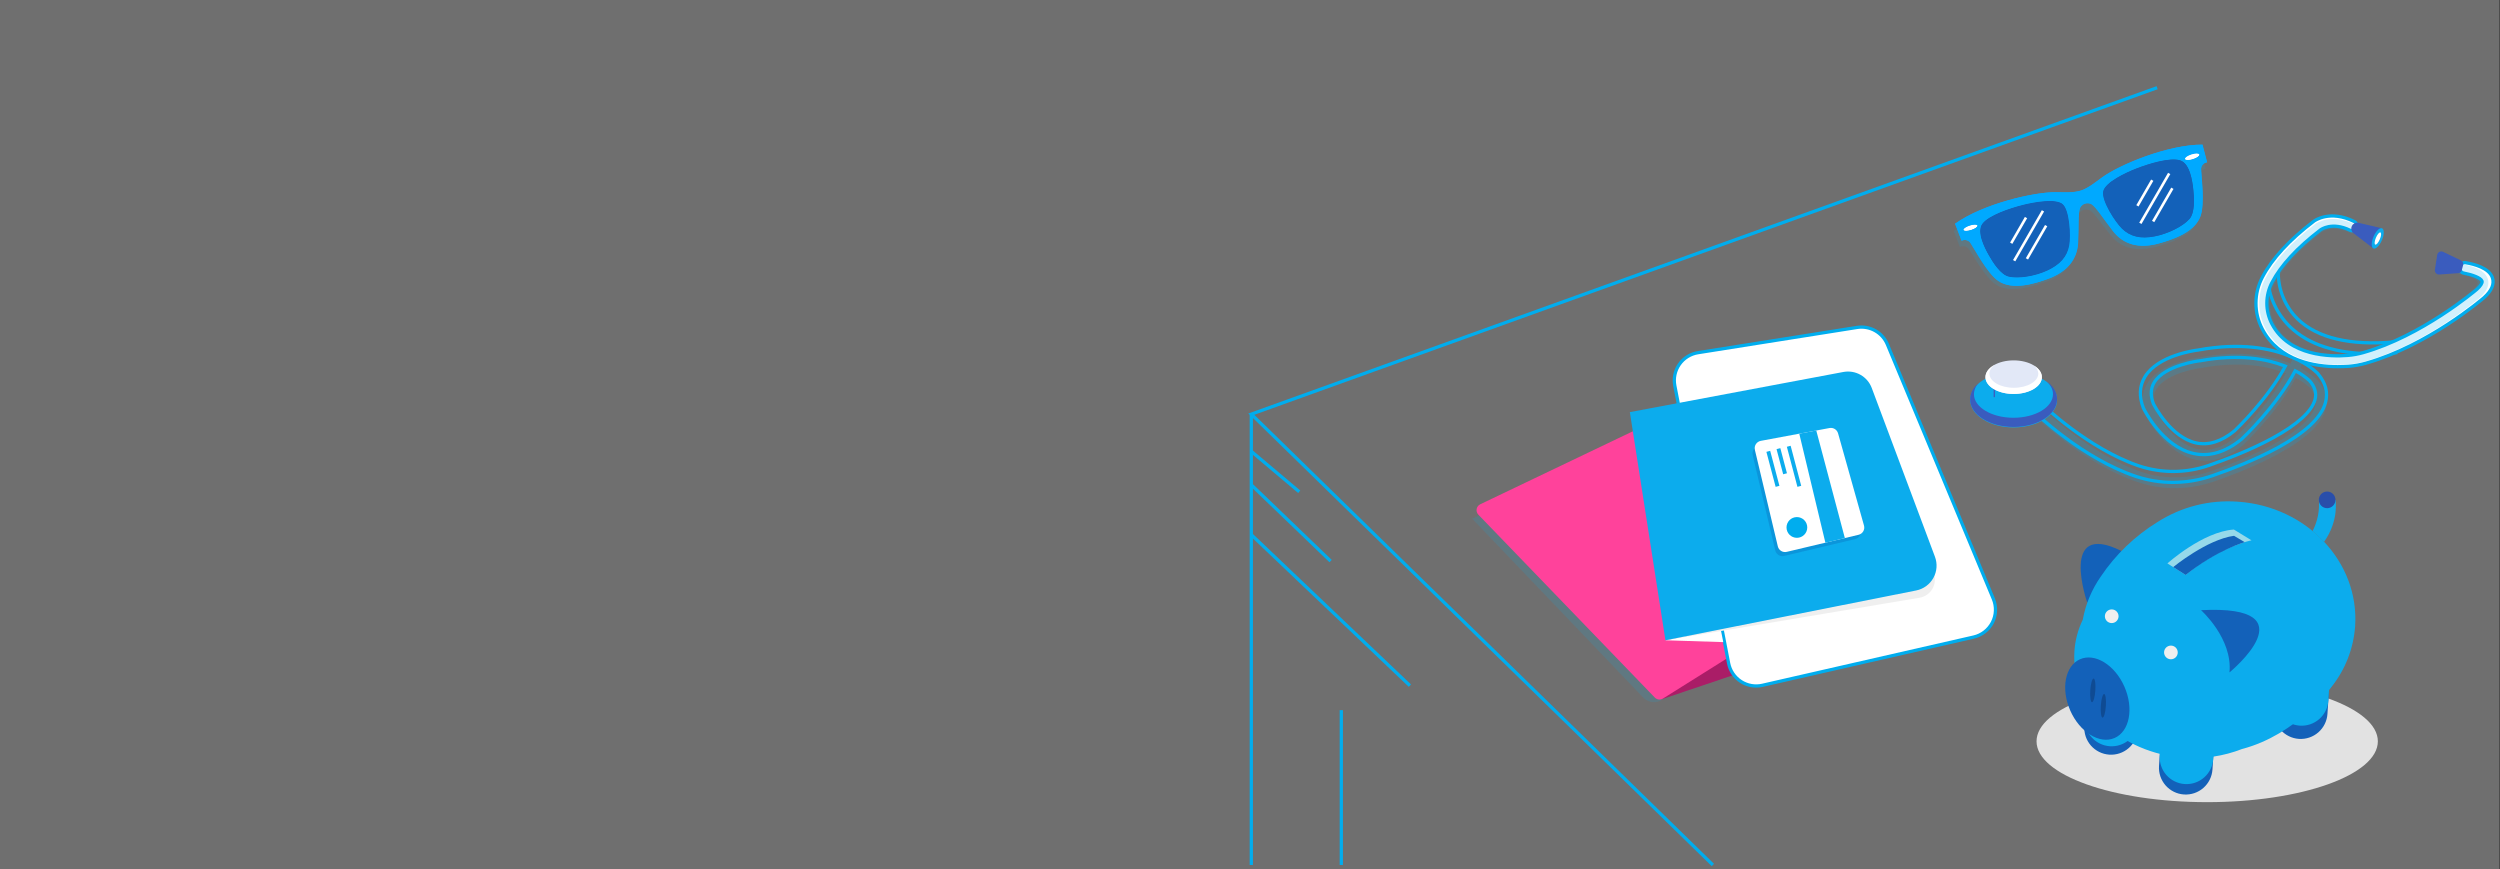 <svg width="1918" height="667" viewBox="0 0 1918 667" fill="none" xmlns="http://www.w3.org/2000/svg">
<rect x="0" y="0" width="1918" height="667" fill="#333333" stroke="none"/>
<g clip-path="url(#clip0_2947_6864)">
<path opacity="0.32" d="M1917.55 0H0V667H1917.55V0Z" fill="#EFEFEF"/>
<path opacity="0.14" d="M1611.76 141.77C1606.76 145.29 1600.93 149.87 1595.31 151.65C1589.69 153.43 1582.31 153.06 1576.16 153.09C1559.57 153.19 1520.59 162.24 1498.88 177.17L1503.65 189.52C1504.83 188.878 1506.2 188.705 1507.5 189.037C1508.8 189.37 1509.92 190.182 1510.65 191.31C1513.56 195.4 1522.94 213.08 1531.43 218.46C1541.97 225.13 1558.43 220.27 1569.43 216.3C1584.16 210.94 1591.91 201.57 1592.67 189.63C1593.43 177.69 1592.85 167.85 1594.59 164.12C1595.44 162.67 1596.79 161.587 1598.4 161.079C1600 160.571 1601.73 160.675 1603.26 161.37C1606.85 163.37 1612.13 171.74 1619.72 181.03C1627.31 190.32 1639.09 193.48 1654.21 189.34C1665.44 186.26 1681.72 180.7 1686.4 169.18C1690.17 159.91 1687.49 140.09 1687.47 135.09C1687.4 133.758 1687.85 132.45 1688.71 131.431C1689.57 130.412 1690.78 129.758 1692.11 129.6L1688.78 116.79C1662.35 117.16 1625.32 132.28 1611.76 141.77Z" fill="#00ADEE"/>
<path d="M1552.11 157.11C1541.5 159.8 1525.88 165.11 1521.02 171.47C1516.16 177.83 1522.6 190.22 1525.83 195.9C1529.06 201.58 1534.9 210.9 1541.27 212.34C1548.53 214.03 1561.27 212.14 1570.92 207.63C1580.57 203.12 1586.11 197.12 1587.71 188.3C1589 181.17 1588.08 161.86 1582.93 156.79C1577.78 151.72 1560.12 155.08 1552.11 157.11Z" fill="#1361B9"/>
<path d="M1512.41 176.389C1515.39 175.434 1517.57 173.898 1517.26 172.956C1516.96 172.015 1514.3 172.025 1511.32 172.979C1508.34 173.933 1506.16 175.47 1506.46 176.411C1506.76 177.353 1509.43 177.343 1512.41 176.389Z" fill="white"/>
<path d="M1612.88 136.08C1607.88 139.71 1602.12 144.44 1596.51 146.23C1590.9 148.02 1583.51 147.52 1577.3 147.46C1560.64 147.31 1521.63 156.26 1500.05 171.64L1505.05 184.71C1506.25 184.071 1507.65 183.923 1508.95 184.296C1510.26 184.669 1511.37 185.535 1512.05 186.71C1515.05 191.06 1524.72 209.81 1533.33 215.6C1544.01 222.78 1560.51 217.91 1571.44 213.89C1586.15 208.48 1593.8 198.73 1594.38 186.18C1594.96 173.63 1594.23 163.25 1595.93 159.36C1596.73 157.858 1598.08 156.727 1599.7 156.209C1601.31 155.691 1603.07 155.828 1604.59 156.59C1608.23 158.78 1613.66 167.59 1621.41 177.53C1629.16 187.47 1641.06 190.92 1656.18 186.79C1667.41 183.72 1683.67 178.11 1688.18 166.06C1691.83 156.35 1688.84 135.46 1688.75 130.19C1688.62 128.829 1689.02 127.47 1689.88 126.403C1690.73 125.336 1691.97 124.646 1693.33 124.48L1689.79 110.95C1663.32 110.94 1626.36 126.29 1612.88 136.08ZM1506.48 176.47C1506.18 175.53 1508.35 173.99 1511.33 173.04C1514.31 172.09 1516.97 172.04 1517.27 173.04C1517.57 174.04 1515.4 175.52 1512.42 176.48C1509.44 177.44 1506.78 177.42 1506.48 176.47V176.47ZM1587.71 188.3C1586.11 197.12 1580.61 203.12 1570.92 207.63C1561.23 212.14 1548.53 214.03 1541.27 212.34C1534.9 210.86 1529.06 201.59 1525.83 195.9C1522.6 190.21 1516.15 177.8 1521.02 171.47C1525.89 165.14 1541.5 159.8 1552.11 157.11C1560.11 155.11 1577.78 151.73 1582.93 156.79C1588.08 161.85 1589 181.17 1587.71 188.3V188.3ZM1682.91 145.66C1683.57 152.16 1684.2 163.1 1679.91 168.01C1674.98 173.59 1663.54 179.43 1653.03 181.38C1642.52 183.33 1634.56 181.63 1628.14 175.38C1622.95 170.32 1612.49 154.06 1613.74 146.95C1614.99 139.84 1631.33 132.31 1639.03 129.32C1649.23 125.32 1665.03 120.64 1672.69 122.97C1680.35 125.3 1682.24 139.16 1682.91 145.66V145.66ZM1682.54 122.05C1679.54 123.05 1676.9 123.05 1676.54 122.05C1676.18 121.05 1678.41 119.57 1681.39 118.62C1684.37 117.67 1687.04 117.62 1687.39 118.62C1687.74 119.62 1685.52 121.09 1682.54 122.05V122.05Z" fill="#00A9FF"/>
<path d="M1672.65 123C1665.01 120.67 1649.19 125.38 1638.99 129.35C1631.29 132.35 1614.99 139.86 1613.7 146.98C1612.41 154.1 1622.91 170.35 1628.1 175.41C1634.52 181.66 1642.48 183.41 1652.99 181.41C1663.5 179.41 1674.99 173.62 1679.87 168.04C1684.2 163.13 1683.57 152.19 1682.87 145.69C1682.17 139.19 1680.28 125.3 1672.65 123Z" fill="#1361B9"/>
<path d="M1682.52 121.974C1685.51 121.019 1687.68 119.483 1687.38 118.541C1687.08 117.599 1684.41 117.61 1681.43 118.564C1678.45 119.518 1676.28 121.055 1676.58 121.996C1676.88 122.938 1679.54 122.928 1682.52 121.974Z" fill="white"/>
<path d="M1552 157.11C1541.39 159.8 1525.77 165.11 1520.91 171.47C1516.05 177.83 1522.49 190.22 1525.72 195.9C1528.95 201.58 1534.79 210.9 1541.16 212.34C1548.42 214.03 1561.16 212.14 1570.81 207.63C1580.46 203.12 1586 197.12 1587.6 188.3C1588.89 181.17 1587.97 161.85 1582.82 156.79C1577.67 151.73 1560 155.07 1552 157.11Z" fill="#1361B9"/>
<path d="M1512.26 176.387C1515.24 175.433 1517.41 173.896 1517.11 172.955C1516.81 172.013 1514.15 172.023 1511.17 172.977C1508.18 173.932 1506.01 175.468 1506.31 176.41C1506.61 177.352 1509.27 177.341 1512.26 176.387Z" fill="white"/>
<path d="M1612.72 136.08C1607.72 139.71 1601.96 144.44 1596.35 146.23C1590.74 148.02 1583.35 147.52 1577.14 147.46C1560.48 147.31 1521.47 156.26 1499.88 171.64L1504.88 184.71C1506.08 184.069 1507.48 183.919 1508.78 184.292C1510.09 184.666 1511.2 185.533 1511.88 186.71C1514.88 191.06 1524.55 209.81 1533.16 215.6C1543.84 222.78 1560.34 217.91 1571.27 213.89C1585.98 208.48 1593.63 198.73 1594.21 186.17C1594.79 173.61 1594.06 163.25 1595.76 159.35C1596.56 157.852 1597.91 156.724 1599.53 156.207C1601.14 155.689 1602.9 155.823 1604.42 156.58C1608.06 158.78 1613.49 167.64 1621.24 177.58C1628.99 187.52 1640.88 190.96 1656.01 186.83C1667.24 183.77 1683.5 178.16 1688.01 166.11C1691.66 156.4 1688.67 135.51 1688.58 130.24C1688.45 128.879 1688.85 127.52 1689.71 126.453C1690.56 125.386 1691.8 124.696 1693.16 124.53L1689.62 111C1663.16 110.93 1626.2 126.29 1612.72 136.08ZM1506.32 176.47C1506.02 175.53 1508.19 173.99 1511.17 173.04C1514.15 172.09 1516.81 172.04 1517.11 173.04C1517.41 174.04 1515.24 175.52 1512.26 176.48C1509.28 177.44 1506.62 177.42 1506.32 176.47V176.47ZM1587.55 188.3C1585.95 197.12 1580.45 203.12 1570.76 207.63C1561.07 212.14 1548.37 214.03 1541.11 212.34C1534.74 210.86 1528.9 201.58 1525.67 195.9C1522.44 190.22 1515.99 177.8 1520.86 171.47C1525.73 165.14 1541.34 159.8 1551.95 157.11C1559.95 155.11 1577.62 151.72 1582.77 156.79C1587.92 161.86 1588.84 181.17 1587.55 188.3V188.3ZM1682.75 145.66C1683.41 152.16 1684.04 163.1 1679.75 168.01C1674.82 173.59 1663.38 179.43 1652.87 181.38C1642.36 183.33 1634.4 181.63 1627.98 175.38C1622.79 170.32 1612.33 154.06 1613.58 146.95C1614.83 139.84 1631.17 132.31 1638.87 129.32C1649.07 125.32 1664.87 120.64 1672.53 122.97C1680.19 125.3 1682.08 139.16 1682.75 145.66V145.66ZM1682.38 122.04C1679.38 123.04 1676.74 123.04 1676.38 122.04C1676.02 121.04 1678.25 119.56 1681.23 118.6C1684.21 117.64 1686.88 117.6 1687.23 118.6C1687.58 119.6 1685.36 121.09 1682.38 122V122.04Z" fill="#00A9FF"/>
<path d="M1672.49 123C1664.85 120.67 1649.03 125.38 1638.83 129.35C1631.13 132.35 1614.83 139.86 1613.54 146.98C1612.25 154.1 1622.75 170.35 1627.94 175.41C1634.36 181.66 1642.32 183.41 1652.83 181.41C1663.34 179.41 1674.83 173.62 1679.71 168.04C1684.04 163.13 1683.41 152.19 1682.71 145.69C1682.01 139.19 1680.12 125.3 1672.49 123Z" fill="#1361B9"/>
<path d="M1682.36 121.963C1685.34 121.009 1687.51 119.472 1687.21 118.53C1686.91 117.589 1684.25 117.599 1681.27 118.553C1678.28 119.507 1676.11 121.044 1676.41 121.986C1676.71 122.927 1679.38 122.917 1682.36 121.963Z" fill="white"/>
<path d="M1569.81 173.1L1555.06 198.61" stroke="white" stroke-width="2" stroke-miterlimit="10"/>
<path d="M1554.37 166.91L1543 186.59" stroke="white" stroke-width="2" stroke-miterlimit="10"/>
<path d="M1567.37 161.75L1545.26 200" stroke="white" stroke-width="2" stroke-miterlimit="10"/>
<path d="M1666.64 144.43L1651.89 169.94" stroke="white" stroke-width="2" stroke-miterlimit="10"/>
<path d="M1651.2 138.24L1639.83 157.92" stroke="white" stroke-width="2" stroke-miterlimit="10"/>
<path d="M1664.2 133.08L1642.09 171.33" stroke="white" stroke-width="2" stroke-miterlimit="10"/>
<path opacity="0.14" d="M1258.2 336.35L1129.43 397.93L1260.62 535.12C1262.53 537.119 1265.09 538.371 1267.84 538.649C1270.59 538.928 1273.35 538.215 1275.62 536.64L1346.26 487.71L1323 374.91L1258.2 336.35Z" fill="#00ADEE"/>
<path d="M1275.07 536.38L1348.71 511.58L1342.63 492.94L1274.63 535.55C1274.52 535.608 1274.44 535.708 1274.4 535.827C1274.36 535.946 1274.38 536.075 1274.43 536.185C1274.49 536.295 1274.59 536.377 1274.71 536.414C1274.83 536.451 1274.96 536.438 1275.07 536.38Z" fill="#AA1D67"/>
<path d="M1258.14 328.29L1135.66 386.87C1134.94 387.21 1134.32 387.717 1133.83 388.347C1133.35 388.978 1133.02 389.715 1132.88 390.497C1132.74 391.28 1132.79 392.084 1133.02 392.845C1133.25 393.605 1133.66 394.299 1134.21 394.87L1269.55 535.15C1270.35 535.983 1271.41 536.514 1272.55 536.655C1273.7 536.795 1274.86 536.535 1275.83 535.92L1346.19 491.78L1322.9 366.86L1258.14 328.29Z" fill="#FF429B"/>
<path d="M1284.93 296L1326.19 508.84C1326.74 511.682 1327.85 514.384 1329.47 516.786C1331.09 519.187 1333.17 521.238 1335.6 522.816C1338.03 524.394 1340.74 525.468 1343.6 525.972C1346.45 526.476 1349.37 526.4 1352.19 525.75L1514.19 488.75C1517.25 488.052 1520.12 486.693 1522.6 484.77C1525.08 482.847 1527.11 480.405 1528.55 477.615C1529.99 474.825 1530.8 471.755 1530.93 468.619C1531.05 465.484 1530.5 462.358 1529.29 459.46L1448 264.21C1446.14 259.745 1442.83 256.035 1438.61 253.677C1434.39 251.319 1429.5 250.45 1424.72 251.21L1302.72 270.57C1299.86 271.021 1297.12 272.045 1294.66 273.58C1292.2 275.115 1290.08 277.13 1288.42 279.504C1286.76 281.878 1285.59 284.562 1284.99 287.396C1284.39 290.231 1284.37 293.157 1284.93 296V296Z" fill="white" stroke="#00ADEE" stroke-width="2.5" stroke-miterlimit="10"/>
<path d="M1277.88 491.23L1322.08 492.63L1320.13 482.79L1277.87 491.2C1277.87 491.2 1277.86 491.23 1277.88 491.23Z" fill="white"/>
<path d="M1277.72 491.23L1472.66 458.59C1474.71 458.248 1476.65 457.458 1478.36 456.277C1480.07 455.095 1481.49 453.551 1482.53 451.755C1483.57 449.958 1484.2 447.954 1484.38 445.886C1484.55 443.818 1484.27 441.736 1483.55 439.79L1472.86 410.94C1472.86 410.94 1292.22 471.86 1291.16 473.71C1290.1 475.56 1277.72 491.23 1277.72 491.23Z" fill="#EFEFEF"/>
<path d="M1250.42 316.18L1277.72 491.23L1470.09 453C1472.85 452.452 1475.47 451.309 1477.74 449.65C1480.02 447.992 1481.91 445.858 1483.28 443.397C1484.65 440.936 1485.47 438.206 1485.68 435.397C1485.89 432.588 1485.48 429.767 1484.49 427.13L1436 297.65C1434.4 293.369 1431.33 289.792 1427.35 287.547C1423.36 285.303 1418.72 284.536 1414.22 285.38L1250.42 316.18Z" fill="#0CACED"/>
<path opacity="0.61" d="M1401.24 332.6L1349.09 342.32C1348.34 342.462 1347.63 342.754 1346.99 343.179C1346.36 343.605 1345.82 344.154 1345.4 344.794C1344.98 345.434 1344.7 346.152 1344.57 346.904C1344.44 347.656 1344.46 348.427 1344.64 349.17L1362 422.36C1362.35 423.815 1363.26 425.072 1364.53 425.856C1365.8 426.64 1367.33 426.886 1368.79 426.54L1423.24 413.6C1423.98 413.424 1424.67 413.1 1425.28 412.649C1425.89 412.199 1426.4 411.629 1426.79 410.976C1427.17 410.322 1427.42 409.598 1427.52 408.846C1427.62 408.094 1427.56 407.331 1427.36 406.6L1407.68 336.6C1407.29 335.252 1406.42 334.096 1405.23 333.357C1404.04 332.617 1402.62 332.348 1401.24 332.6V332.6Z" fill="#0B86D1"/>
<path d="M1403.61 328.39L1350.85 338.23C1350.09 338.372 1349.37 338.666 1348.73 339.095C1348.09 339.524 1347.54 340.079 1347.12 340.726C1346.7 341.373 1346.41 342.099 1346.28 342.859C1346.15 343.62 1346.17 344.399 1346.35 345.15L1363.94 419.15C1364.11 419.88 1364.43 420.569 1364.86 421.177C1365.3 421.785 1365.86 422.3 1366.5 422.693C1367.13 423.086 1367.84 423.349 1368.58 423.467C1369.32 423.585 1370.08 423.555 1370.81 423.38L1425.89 410.29C1426.64 410.113 1427.34 409.786 1427.96 409.329C1428.58 408.873 1429.1 408.296 1429.49 407.634C1429.88 406.972 1430.13 406.238 1430.23 405.476C1430.32 404.714 1430.27 403.94 1430.06 403.2L1410.15 332.41C1409.75 331.047 1408.86 329.88 1407.66 329.137C1406.45 328.394 1405 328.128 1403.61 328.39V328.39Z" fill="white"/>
<path d="M1393.44 330.28L1415.38 412.83L1400.44 416.38L1380.4 332.72L1393.44 330.28Z" fill="#0CACED"/>
<path d="M1372.33 342.38L1380.44 373.12" stroke="#0CACED" stroke-width="3" stroke-miterlimit="10"/>
<path d="M1364.41 344.2L1369.5 363.47" stroke="#0CACED" stroke-width="3" stroke-miterlimit="10"/>
<path d="M1356.63 346.27L1363.72 373.12" stroke="#0CACED" stroke-width="3" stroke-miterlimit="10"/>
<path d="M1378.57 412.62C1382.97 412.62 1386.53 409.056 1386.53 404.66C1386.53 400.264 1382.97 396.7 1378.57 396.7C1374.17 396.7 1370.61 400.264 1370.61 404.66C1370.61 409.056 1374.17 412.62 1378.57 412.62Z" fill="#00ADEE"/>
<path d="M1654.95 67.27L960 317.74L1314.11 663.61" stroke="#00ADEE" stroke-width="2.5" stroke-miterlimit="10"/>
<path d="M960 317.93V663.61" stroke="#00ADEE" stroke-width="2.5" stroke-miterlimit="10"/>
<path d="M1029.05 544.82V663.61" stroke="#00ADEE" stroke-width="2.5" stroke-miterlimit="10"/>
<path d="M960 410.23L1081.68 526.02" stroke="#00ADEE" stroke-width="2.5" stroke-miterlimit="10"/>
<path d="M1667.07 370.08C1657.36 370.094 1647.7 368.527 1638.49 365.44C1597.42 351.57 1561.75 317.06 1560.26 315.59L1566.09 309.59C1566.45 309.94 1601.93 344.25 1641.17 357.5C1658.6 363.257 1677.44 363.089 1694.76 357.02C1707.86 352.47 1726.96 345.14 1743.58 336.08C1762.42 325.79 1773.65 315.61 1776.07 306.61C1777.4 301.67 1776.07 296.94 1771.97 292.16C1768.64 289.11 1764.92 286.523 1760.9 284.47C1746.46 311.77 1721.21 335.52 1719.98 336.67L1719.79 336.85C1707.61 346.85 1695.27 350.61 1683.09 347.96C1659.09 342.73 1645.09 314.4 1644.47 313.19L1644.32 312.85C1640.95 303.97 1641.39 295.96 1645.62 289.03C1655.62 272.58 1684.01 268.83 1686.62 268.51C1719.08 262.56 1742.15 267.26 1756.99 273.35C1757.69 271.74 1758.34 270.14 1758.92 268.53L1766.78 271.4C1766.12 273.24 1765.38 275.073 1764.57 276.9C1773.3 281.55 1777.64 286 1778.08 286.46L1778.21 286.61C1784.21 293.61 1786.21 301.04 1784.13 308.78C1781.06 320.2 1768.76 331.85 1747.58 343.41C1730.46 352.76 1710.89 360.26 1697.49 364.92C1687.71 368.322 1677.43 370.066 1667.07 370.08V370.08ZM1652.07 309.71C1653.16 311.85 1665.68 335.65 1684.9 339.82C1694.4 341.88 1704.32 338.74 1714.37 330.5C1716.03 328.93 1739.81 306.16 1753.31 280.95L1752.1 280.48C1739.63 275.7 1718.39 271.18 1688.01 276.78H1687.72C1687.46 276.78 1660.91 279.98 1652.72 293.37C1649.93 298 1649.7 303.37 1652.07 309.71Z" stroke="#00ADEE" stroke-width="2.5" stroke-miterlimit="10"/>
<g opacity="0.18">
<path d="M1668.45 374.49C1658.85 374.504 1649.31 372.957 1640.21 369.91C1599.62 356.2 1564.37 322.09 1562.89 320.65L1568.66 314.73C1569.01 315.08 1604.07 348.99 1642.85 362.08C1660.08 367.783 1678.72 367.617 1695.85 361.61C1708.79 357.11 1727.67 349.87 1744.1 340.91C1762.71 330.75 1773.81 320.68 1776.2 311.79C1777.52 306.91 1776.2 302.23 1772.2 297.51C1768.91 294.495 1765.23 291.939 1761.26 289.91C1746.98 316.91 1722.03 340.36 1720.81 341.5L1720.62 341.67C1708.62 351.58 1696.39 355.27 1684.36 352.67C1660.63 347.5 1646.77 319.5 1646.19 318.31L1646 318C1642.67 309.23 1643.1 301.31 1647.28 294.46C1657.2 278.21 1685.28 274.46 1687.82 274.19C1719.9 268.3 1742.69 272.95 1757.36 278.96C1758.05 277.38 1758.69 275.79 1759.27 274.21L1767 277C1766.34 278.81 1765.61 280.63 1764.81 282.43C1773.44 287.03 1777.73 291.43 1778.17 291.89L1778.3 292.03C1784.24 298.92 1786.21 306.29 1784.15 313.94C1781.15 325.22 1768.96 336.74 1748.02 348.17C1731.11 357.4 1711.77 364.82 1698.53 369.42C1688.86 372.778 1678.69 374.491 1668.45 374.49V374.49ZM1653.62 314.83C1654.7 316.94 1667.07 340.47 1686.07 344.59C1695.46 346.59 1705.26 343.52 1715.19 335.38C1716.84 333.82 1740.34 311.33 1753.68 286.38L1752.48 285.91C1740.16 281.19 1719.17 276.73 1689.15 282.25L1688.86 282.3C1688.6 282.3 1662.36 285.46 1654.3 298.7C1651.51 303.3 1651.29 308.57 1653.62 314.83V314.83Z" fill="#00ADEE"/>
</g>
<path d="M1820.84 271.42C1792.49 271.42 1771 264.42 1756.84 250.63C1751.29 245.205 1746.9 238.714 1743.93 231.548C1740.96 224.381 1739.47 216.688 1739.55 208.93L1747.89 209.41C1747.92 215.99 1749.25 222.498 1751.81 228.562C1754.36 234.625 1758.09 240.123 1762.78 244.74C1777.9 259.37 1802.96 265.29 1837.23 262.33L1837.95 270.65C1832 271.17 1826.27 271.42 1820.84 271.42Z" stroke="#00ADEE" stroke-width="2.5" stroke-miterlimit="10"/>
<path d="M1793.49 281.31C1776.28 281.31 1748.69 277.13 1735.64 252.45C1732.43 246.31 1730.75 239.481 1730.77 232.552C1730.78 225.622 1732.47 218.799 1735.71 212.67C1743.11 198.52 1756.42 184.04 1775.26 169.67C1775.79 169.26 1787.5 160.76 1806.07 169.92C1806.53 170.145 1806.94 170.462 1807.27 170.852C1807.6 171.241 1807.85 171.696 1808 172.186C1808.15 172.675 1808.19 173.191 1808.13 173.699C1808.07 174.208 1807.91 174.698 1807.65 175.14V175.14C1807.18 175.937 1806.43 176.53 1805.54 176.802C1804.66 177.074 1803.71 177.005 1802.87 176.61C1789.08 169.93 1780.66 176.07 1780.3 176.34C1762.47 189.97 1749.95 203.52 1743.12 216.58C1740.51 221.507 1739.14 226.994 1739.12 232.569C1739.11 238.144 1740.45 243.639 1743.03 248.58C1756.2 273.5 1788.12 273.74 1801.24 272.69C1805.24 272.359 1809.19 271.639 1813.05 270.54C1857.99 257.75 1898.87 223.17 1900.24 222.01C1903.14 219.39 1904.62 217.01 1904.24 215.72C1903.44 213.19 1896.66 210.72 1890.17 209.5C1889.26 209.32 1888.44 208.799 1887.9 208.044C1887.36 207.288 1887.12 206.354 1887.24 205.43L1887.33 204.72C1887.39 204.227 1887.55 203.752 1887.8 203.322C1888.05 202.892 1888.38 202.518 1888.78 202.221C1889.18 201.924 1889.63 201.71 1890.12 201.593C1890.6 201.476 1891.1 201.458 1891.59 201.54C1898.09 202.62 1909.78 205.54 1912.21 213.2C1913.73 218.01 1911.58 223.08 1905.83 228.25L1905.76 228.32C1904.02 229.81 1862.61 265.13 1815.38 278.57C1810.99 279.828 1806.5 280.649 1801.95 281.02C1799.58 281.17 1796.71 281.31 1793.49 281.31Z" fill="white" stroke="#00ADEE" stroke-width="2.5" stroke-miterlimit="10"/>
<g opacity="0.18">
<path d="M1793.89 279.8C1777.26 279.8 1750.58 275.75 1737.97 251.89C1734.86 245.954 1733.25 239.351 1733.26 232.651C1733.27 225.951 1734.91 219.355 1738.04 213.43C1745.19 199.76 1758.04 185.76 1776.27 171.83C1776.78 171.44 1788.11 163.22 1806.06 172.07C1806.51 172.287 1806.9 172.594 1807.22 172.971C1807.54 173.348 1807.78 173.788 1807.93 174.262C1808.07 174.737 1808.11 175.235 1808.05 175.727C1807.99 176.219 1807.83 176.693 1807.58 177.12V177.12C1807.13 177.893 1806.4 178.468 1805.55 178.731C1804.69 178.994 1803.77 178.926 1802.96 178.54C1789.64 172.08 1781.49 178.02 1781.14 178.28C1763.91 191.45 1751.8 204.55 1745.2 217.18C1742.68 221.942 1741.35 227.246 1741.34 232.634C1741.32 238.022 1742.62 243.333 1745.11 248.11C1757.85 272.2 1788.71 272.43 1801.39 271.42C1805.26 271.096 1809.08 270.399 1812.81 269.34C1856.25 256.97 1895.81 223.54 1897.1 222.42C1899.9 219.89 1901.33 217.62 1900.93 216.34C1900.15 213.89 1893.6 211.52 1887.33 210.34C1886.45 210.169 1885.66 209.668 1885.13 208.938C1884.6 208.207 1884.37 207.303 1884.49 206.41L1884.58 205.72C1884.64 205.243 1884.79 204.782 1885.03 204.367C1885.27 203.951 1885.6 203.588 1885.98 203.3C1886.37 203.012 1886.81 202.805 1887.27 202.692C1887.74 202.579 1888.23 202.561 1888.7 202.64C1894.98 203.64 1906.28 206.48 1908.63 213.92C1910.1 218.57 1908.03 223.46 1902.47 228.47L1902.4 228.53C1900.72 229.98 1860.68 264.12 1815.02 277.12C1810.77 278.33 1806.42 279.12 1802.02 279.48C1799.78 279.65 1797 279.8 1793.89 279.8Z" fill="#00ADEE"/>
</g>
<path d="M1820.79 190.57L1805.69 179C1804.82 178.33 1804.22 177.369 1804 176.292C1803.78 175.216 1803.96 174.096 1804.5 173.14V173.14C1804.99 172.283 1805.73 171.607 1806.64 171.212C1807.54 170.817 1808.54 170.725 1809.5 170.95L1827.42 175.11" fill="#3A5CBE"/>
<path d="M1827.42 184.273C1829.25 180.002 1829.29 175.924 1827.51 175.164C1825.73 174.404 1822.81 177.25 1820.99 181.521C1819.16 185.791 1819.12 189.869 1820.9 190.629C1822.68 191.389 1825.6 188.543 1827.42 184.273Z" fill="#0CACED"/>
<path d="M1825.78 183.626C1826.88 181.052 1827.11 178.681 1826.29 178.331C1825.48 177.982 1823.92 179.786 1822.82 182.36C1821.72 184.935 1821.49 187.305 1822.31 187.655C1823.13 188.004 1824.68 186.201 1825.78 183.626Z" fill="white"/>
<path d="M1869.8 195.62L1868.05 206.92C1867.98 207.394 1868.01 207.879 1868.15 208.338C1868.29 208.797 1868.53 209.219 1868.85 209.572C1869.18 209.925 1869.58 210.201 1870.02 210.379C1870.47 210.557 1870.95 210.633 1871.43 210.6L1885.83 209.6C1886.5 209.556 1887.13 209.302 1887.65 208.875C1888.16 208.447 1888.53 207.868 1888.7 207.22L1889.7 203.44C1889.89 202.722 1889.82 201.961 1889.51 201.287C1889.2 200.614 1888.66 200.07 1887.99 199.75L1874.35 193.2C1873.9 192.983 1873.4 192.876 1872.9 192.886C1872.4 192.896 1871.91 193.024 1871.46 193.26C1871.02 193.496 1870.64 193.832 1870.35 194.242C1870.06 194.652 1869.87 195.124 1869.8 195.62V195.62Z" fill="#3A5CBE"/>
<path d="M1544.88 327.93C1563.29 327.93 1578.22 318.425 1578.22 306.7C1578.22 294.975 1563.29 285.47 1544.88 285.47C1526.47 285.47 1511.54 294.975 1511.54 306.7C1511.54 318.425 1526.47 327.93 1544.88 327.93Z" fill="#0CACED"/>
<path d="M1569.61 292.06C1573.04 294.99 1575.06 298.56 1575.06 302.41C1575.06 312.41 1561.48 320.51 1544.73 320.51C1527.98 320.51 1514.4 312.41 1514.4 302.41C1514.5 298.964 1515.98 295.701 1518.49 293.34C1514.14 296.92 1511.49 301.42 1511.49 306.34C1511.49 318.07 1526.42 327.57 1544.83 327.57C1563.24 327.57 1578.18 318.07 1578.18 306.34C1578.23 300.82 1575 295.83 1569.61 292.06Z" fill="#3A5CBE"/>
<path d="M1530.02 298.72V304.68" stroke="#3A5CBE" stroke-miterlimit="10"/>
<path d="M1544.88 302.24C1556.84 302.24 1566.53 296.473 1566.53 289.36C1566.53 282.247 1556.84 276.48 1544.88 276.48C1532.92 276.48 1523.23 282.247 1523.23 289.36C1523.23 296.473 1532.92 302.24 1544.88 302.24Z" fill="#E2E8F7"/>
<path d="M1560.46 280.42C1561.44 281.142 1562.24 282.072 1562.81 283.142C1563.39 284.213 1563.72 285.397 1563.78 286.61C1563.78 292.61 1555.39 297.51 1545.04 297.51C1534.69 297.51 1526.29 292.63 1526.29 286.61C1526.29 284.01 1527.86 281.61 1530.48 279.74C1526.04 282.1 1523.24 285.54 1523.24 289.36C1523.24 296.47 1532.93 302.24 1544.88 302.24C1556.83 302.24 1566.53 296.47 1566.53 289.36C1566.53 285.88 1564.21 282.73 1560.46 280.42Z" fill="white"/>
<path d="M1693.36 615.41C1765.67 615.41 1824.29 594.515 1824.29 568.74C1824.29 542.965 1765.67 522.07 1693.36 522.07C1621.05 522.07 1562.43 542.965 1562.43 568.74C1562.43 594.515 1621.05 615.41 1693.36 615.41Z" fill="#E2E2E2"/>
<path d="M1657.75 567.149L1698.77 569.888L1697.4 590.393C1697.04 595.831 1694.53 600.902 1690.43 604.49C1686.33 608.079 1680.97 609.891 1675.53 609.528V609.528C1670.09 609.165 1665.02 606.656 1661.43 602.554C1657.84 598.452 1656.03 593.093 1656.39 587.654L1657.76 567.15L1657.75 567.149Z" fill="#1361B9"/>
<path d="M1662.36 559.414L1695.28 561.613C1696.36 561.685 1697.37 562.182 1698.08 562.994C1698.79 563.807 1699.15 564.868 1699.07 565.945L1697.98 582.389C1697.61 587.827 1695.1 592.898 1691 596.486C1686.9 600.075 1681.54 601.887 1676.1 601.524V601.524C1670.66 601.161 1665.59 598.652 1662 594.55C1658.42 590.448 1656.6 585.088 1656.97 579.65L1658.06 563.207C1658.14 562.13 1658.63 561.126 1659.45 560.415C1660.26 559.704 1661.32 559.345 1662.4 559.417L1662.36 559.414Z" fill="#0CACED"/>
<path d="M1601.36 462.46C1601.36 462.46 1579.17 398.68 1627.57 422.71Z" fill="#1361B9"/>
<path d="M1600.48 536.591L1641.5 539.33L1640.13 559.834C1639.76 565.273 1637.25 570.344 1633.15 573.932C1629.05 577.521 1623.69 579.333 1618.25 578.97C1612.81 578.607 1607.74 576.098 1604.15 571.996C1600.57 567.894 1598.75 562.534 1599.12 557.096L1600.49 536.592L1600.48 536.591Z" fill="#1361B9"/>
<path d="M1600.91 530.134L1641.92 532.873L1640.56 553.377C1640.19 558.816 1637.68 563.887 1633.58 567.475C1629.48 571.064 1624.12 572.876 1618.68 572.513V572.513C1613.24 572.15 1608.17 569.641 1604.58 565.539C1601 561.437 1599.18 556.077 1599.55 550.639L1600.92 530.135L1600.91 530.134Z" fill="#0CACED"/>
<path d="M1745.97 524.501L1786.99 527.24L1785.62 547.744C1785.26 553.182 1782.75 558.253 1778.64 561.842C1774.54 565.43 1769.18 567.243 1763.74 566.879V566.879C1758.31 566.516 1753.24 564.008 1749.65 559.906C1746.06 555.804 1744.25 550.444 1744.61 545.006L1745.98 524.502L1745.97 524.501Z" fill="#1361B9"/>
<path d="M1746.64 514.339L1787.66 517.078L1786.29 537.582C1785.93 543.02 1783.42 548.091 1779.32 551.68C1775.22 555.268 1769.86 557.08 1764.42 556.717V556.717C1758.98 556.354 1753.91 553.846 1750.32 549.744C1746.73 545.642 1744.92 540.282 1745.29 534.844L1746.65 514.34L1746.64 514.339Z" fill="#0CACED"/>
<path d="M1806.86 480.35C1810.14 431.16 1769.78 388.42 1716.72 384.88C1695.05 383.326 1673.45 388.823 1655.16 400.55V400.55C1637.83 411.231 1622.99 425.51 1611.66 442.42C1608.17 447.421 1605.24 452.786 1602.92 458.42V458.42C1600.64 463.888 1598.96 469.589 1597.92 475.42C1594.23 482.997 1592.05 491.214 1591.49 499.62C1588.7 541.45 1626.49 578.04 1675.86 581.33C1690.92 582.403 1706.04 580.115 1720.11 574.63C1762.3 563.63 1788.58 527.18 1788.58 527.18C1799.3 513.794 1805.67 497.457 1806.86 480.35V480.35Z" fill="#0CACED"/>
<path d="M1622.34 566.174C1633.82 561.131 1637.18 543.52 1629.86 526.84C1622.53 510.159 1607.28 500.725 1595.8 505.768C1584.32 510.811 1580.96 528.422 1588.29 545.103C1595.62 561.783 1610.87 571.217 1622.34 566.174Z" fill="#1361B9"/>
<path d="M1665.52 505.8C1668.42 505.8 1670.77 503.449 1670.77 500.55C1670.77 497.65 1668.42 495.3 1665.52 495.3C1662.62 495.3 1660.27 497.65 1660.27 500.55C1660.27 503.449 1662.62 505.8 1665.52 505.8Z" fill="#EFEFEF"/>
<path d="M1620.11 478.03C1623.01 478.03 1625.36 475.679 1625.36 472.78C1625.36 469.88 1623.01 467.53 1620.11 467.53C1617.21 467.53 1614.86 469.88 1614.86 472.78C1614.86 475.679 1617.21 478.03 1620.11 478.03Z" fill="#EFEFEF"/>
<path d="M1727.36 414.54C1727.36 414.54 1702.79 419.34 1676.84 441.11L1662.84 432.26C1662.84 432.26 1689.84 407.91 1713.84 406.26L1727.36 414.54Z" fill="#96D9EA"/>
<path d="M1667.28 435.07C1667.28 435.07 1693.17 413.84 1713.95 411.07L1722.13 415.95C1722.13 415.95 1701.24 421.78 1676.84 441.13L1667.28 435.07Z" fill="#1361B9"/>
<path d="M1791.78 383.58C1791.78 383.58 1794.67 399.18 1783.07 415.66L1774.23 407.39C1778.09 399.897 1779.75 391.465 1779.01 383.07L1791.78 383.58Z" fill="#0CACED"/>
<path d="M1785.38 389.88C1788.91 389.88 1791.77 387.019 1791.77 383.49C1791.77 379.961 1788.91 377.1 1785.38 377.1C1781.85 377.1 1778.99 379.961 1778.99 383.49C1778.99 387.019 1781.85 389.88 1785.38 389.88Z" fill="#294EAA"/>
<path d="M1688.65 468.13C1688.65 468.13 1712.94 489.79 1710.46 515.86C1710.46 515.86 1774.31 463.7 1688.65 468.13Z" fill="#1361B9"/>
<path d="M1615.62 541.637C1615.96 536.622 1615.36 532.499 1614.29 532.428C1613.22 532.356 1612.09 536.364 1611.75 541.378C1611.42 546.393 1612.01 550.516 1613.08 550.587C1614.15 550.659 1615.29 546.651 1615.62 541.637Z" fill="#0F4B93"/>
<path d="M1607.54 529.78C1607.9 524.754 1607.31 520.619 1606.24 520.544C1605.17 520.469 1604.02 524.483 1603.66 529.508C1603.31 534.534 1603.9 538.669 1604.97 538.744C1606.04 538.819 1607.19 534.806 1607.54 529.78Z" fill="#0F4B93"/>
<path d="M960 371.97L1020.84 430.45" stroke="#00ADEE" stroke-width="2.5" stroke-miterlimit="10"/>
<path d="M960 346.29L996.77 377.29" stroke="#00ADEE" stroke-width="2.5" stroke-miterlimit="10"/>
</g>
<defs>
<clipPath id="clip0_2947_6864">
<rect width="1917.55" height="667" fill="white"/>
</clipPath>
</defs>
</svg>
